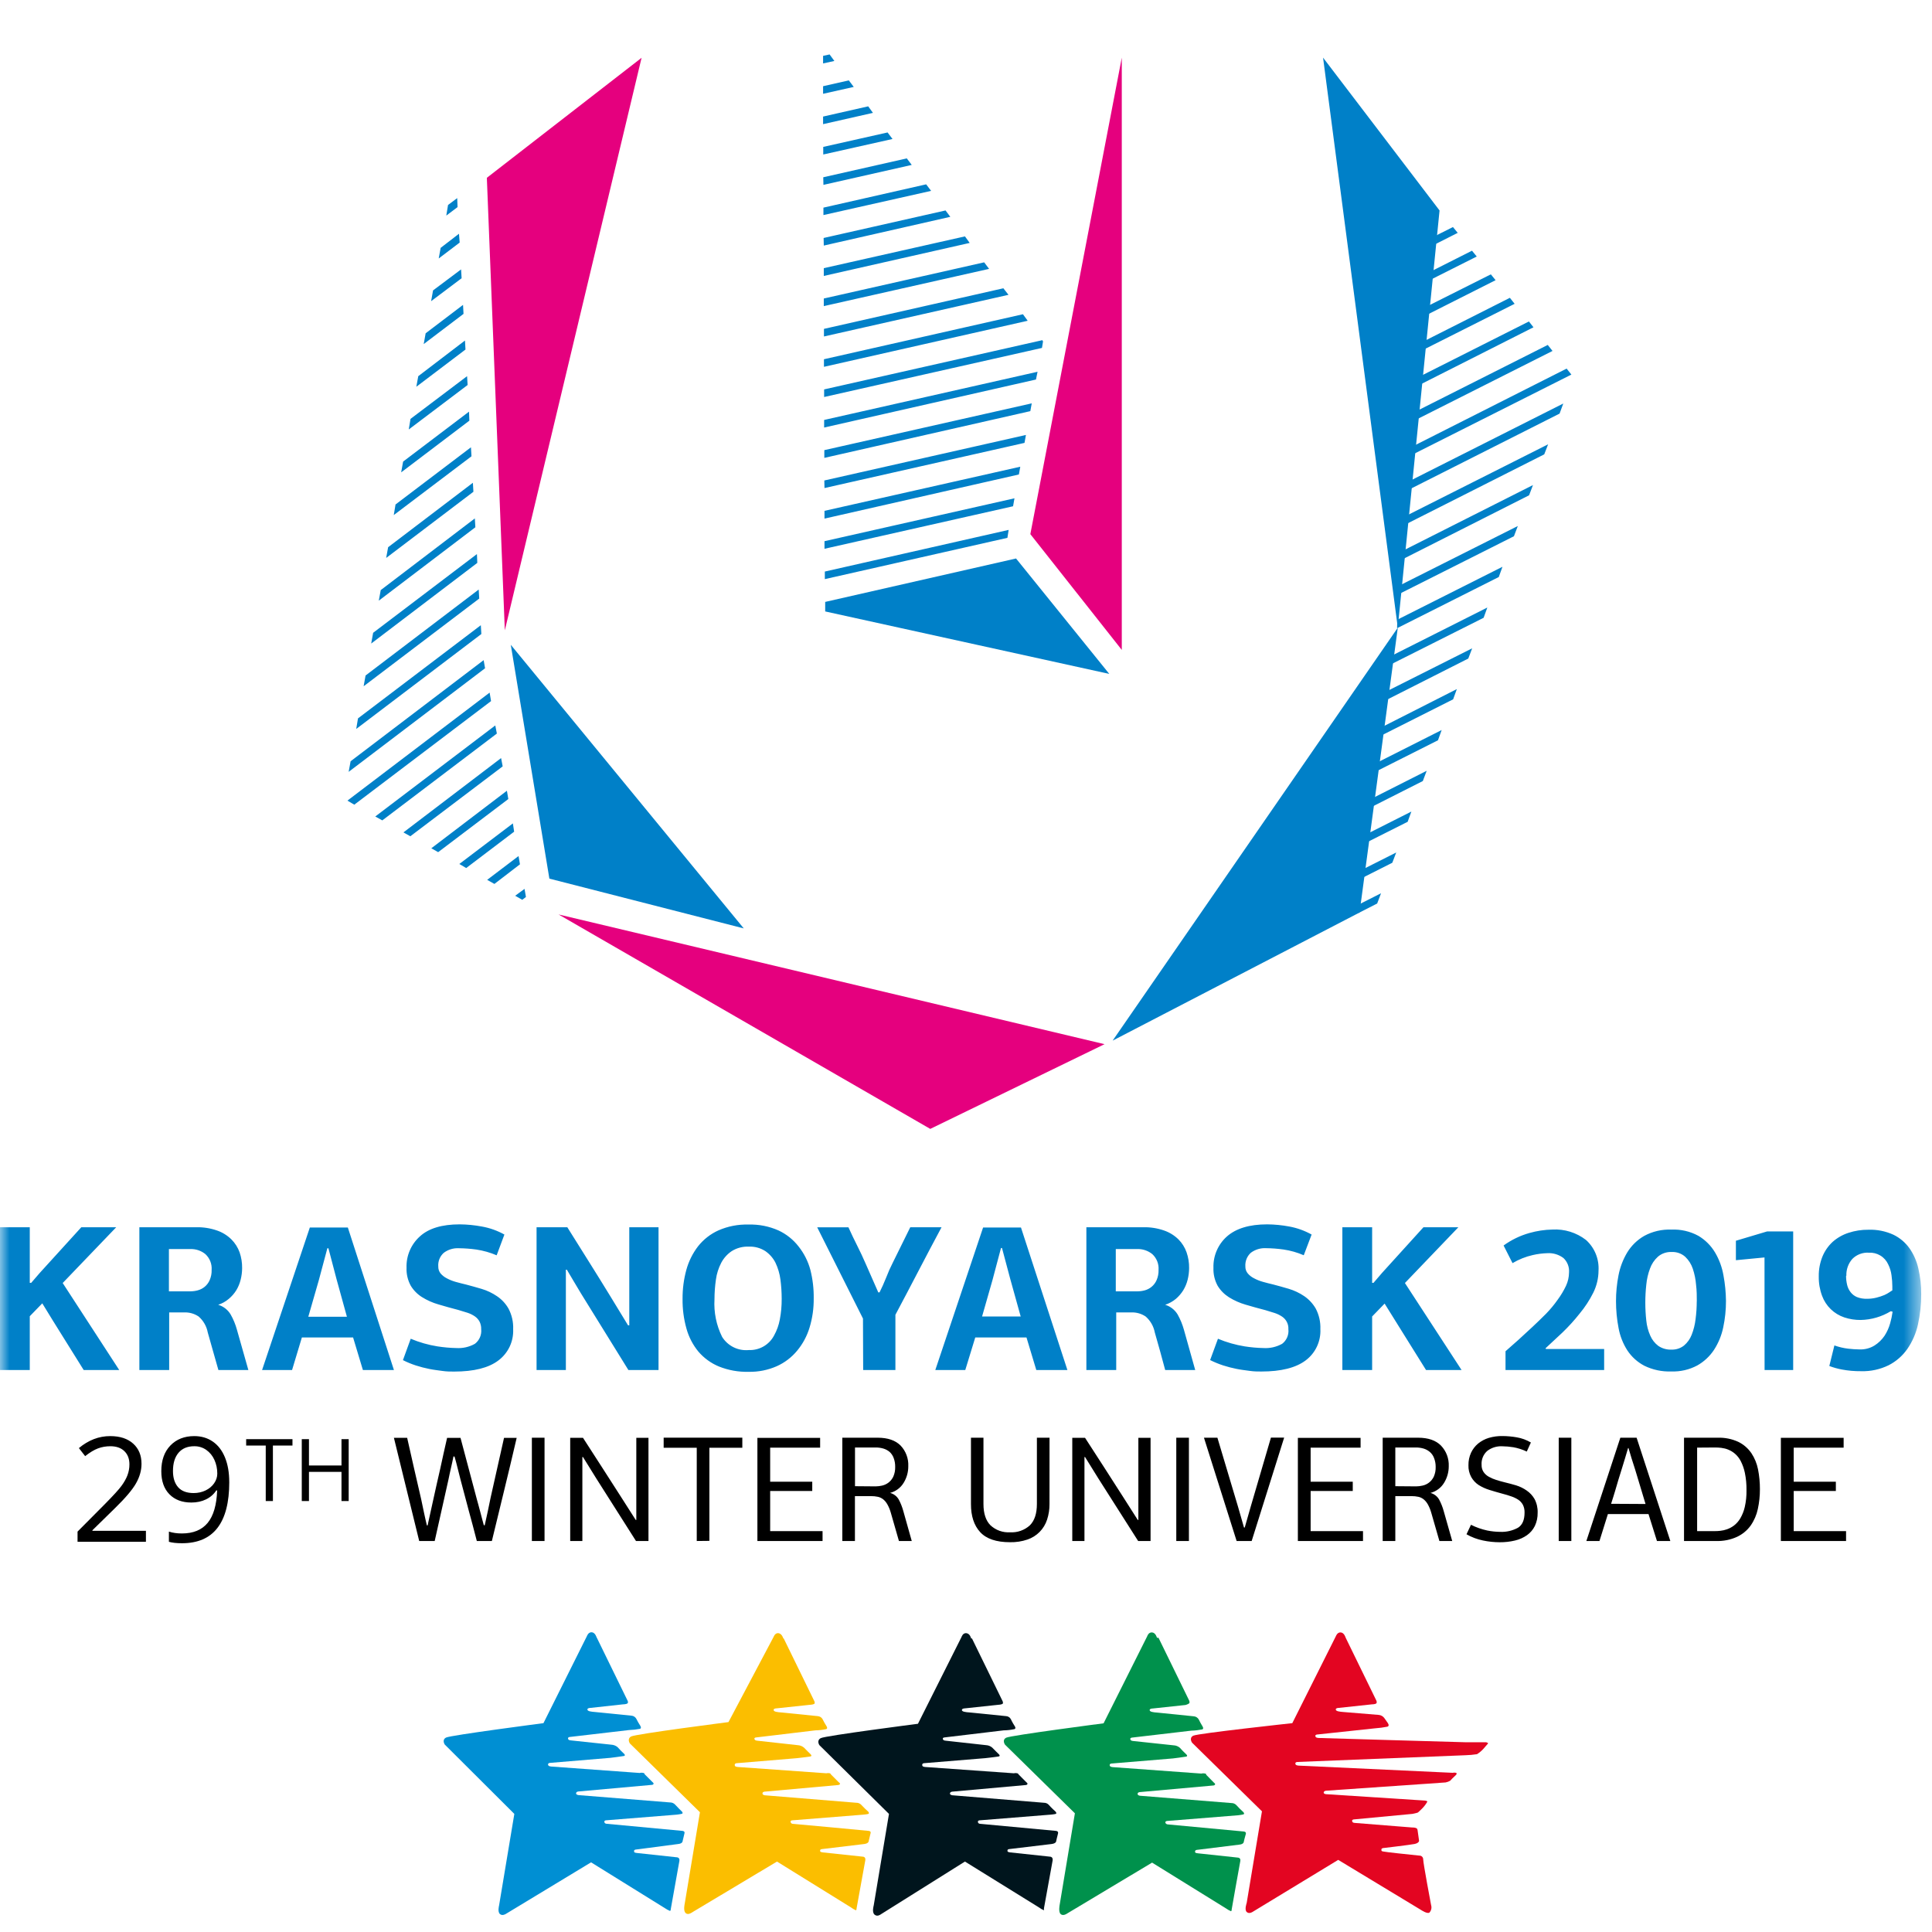 <?xml version="1.0" encoding="UTF-8"?> <svg xmlns="http://www.w3.org/2000/svg" width="102" height="102" viewBox="0 0 102 102" fill="none"> <g clip-path="url(#clip0)"> <path fill-rule="evenodd" clip-rule="evenodd" d="M31.511 86.466L33.122 89.764C33.122 89.764 33.194 89.886 33.122 89.934C33.049 89.982 32.88 89.982 32.88 89.982L31.18 90.168C31.18 90.168 31.003 90.168 31.012 90.257C31.019 90.346 31.197 90.369 31.422 90.386L33.339 90.579C33.449 90.587 33.546 90.651 33.597 90.749C33.654 90.865 33.719 90.978 33.79 91.088C33.79 91.088 33.894 91.233 33.79 91.273C33.599 91.31 33.405 91.332 33.21 91.338L30.11 91.7C30.11 91.7 29.988 91.7 29.988 91.773C29.988 91.845 30.036 91.878 30.158 91.886L32.275 92.111C32.397 92.118 32.513 92.163 32.606 92.241C32.71 92.359 32.82 92.472 32.936 92.579C32.936 92.579 33.057 92.684 32.936 92.709C32.815 92.733 32.228 92.805 32.228 92.805L29.046 93.071C29.046 93.071 28.934 93.071 28.934 93.152C28.934 93.232 29.014 93.257 29.111 93.265L33.774 93.604C33.837 93.586 33.904 93.586 33.967 93.604C34.031 93.604 34.031 93.668 34.031 93.668L34.426 94.063C34.426 94.063 34.523 94.144 34.507 94.176C34.499 94.193 34.486 94.207 34.47 94.216C34.455 94.226 34.437 94.232 34.418 94.232L30.561 94.579C30.561 94.579 30.431 94.579 30.415 94.668C30.399 94.757 30.544 94.773 30.544 94.773L35.376 95.16C35.426 95.159 35.475 95.169 35.521 95.188C35.567 95.208 35.608 95.237 35.642 95.273C35.747 95.394 36.005 95.644 36.005 95.644C36.005 95.644 36.077 95.733 36.005 95.757C35.932 95.781 35.722 95.805 35.722 95.805L32.002 96.103C32.002 96.103 31.905 96.103 31.905 96.176C31.905 96.249 31.962 96.289 32.05 96.289L36.012 96.66C36.012 96.66 36.182 96.66 36.133 96.805L36.037 97.209C36.037 97.209 36.037 97.329 35.811 97.354L33.597 97.644C33.597 97.644 33.476 97.644 33.476 97.716C33.476 97.789 33.476 97.813 33.629 97.829L35.731 98.056C35.731 98.056 35.9 98.056 35.868 98.249C35.836 98.443 35.417 100.773 35.417 100.773C35.417 100.773 35.417 100.886 35.368 100.886C35.275 100.847 35.186 100.799 35.103 100.741L31.205 98.322L26.703 101.047C26.703 101.047 26.518 101.169 26.389 101.047C26.26 100.927 26.348 100.604 26.348 100.604L27.154 95.765L23.481 92.103C23.481 92.103 23.312 91.853 23.554 91.733C23.796 91.611 28.692 90.974 28.692 90.974L30.987 86.377C30.987 86.377 31.06 86.159 31.246 86.176C31.43 86.192 31.502 86.458 31.502 86.458" fill="#008FD3"></path> <path fill-rule="evenodd" clip-rule="evenodd" d="M41.375 86.499L42.985 89.797C42.985 89.797 43.05 89.918 42.985 89.958C42.921 89.999 42.744 90.007 42.744 90.007L41.004 90.192C41.004 90.192 40.835 90.192 40.843 90.281C40.851 90.37 41.028 90.394 41.262 90.41L43.171 90.603C43.279 90.61 43.376 90.671 43.428 90.764C43.486 90.884 43.551 91 43.622 91.112C43.622 91.112 43.726 91.249 43.622 91.289C43.434 91.329 43.242 91.351 43.05 91.354L39.949 91.725C39.949 91.725 39.828 91.725 39.828 91.789C39.828 91.854 39.877 91.894 39.997 91.902L42.116 92.136C42.236 92.142 42.352 92.187 42.446 92.265C42.543 92.37 42.784 92.603 42.784 92.603C42.784 92.603 42.905 92.709 42.784 92.733C42.663 92.757 42.083 92.822 42.083 92.822L38.902 93.087C38.902 93.087 38.79 93.087 38.79 93.176C38.79 93.265 38.861 93.281 38.967 93.289L43.622 93.62C43.685 93.606 43.751 93.606 43.815 93.62C43.872 93.66 43.872 93.684 43.872 93.684L44.266 94.079C44.266 94.079 44.371 94.152 44.346 94.193C44.322 94.232 44.25 94.241 44.25 94.241L40.392 94.588C40.392 94.588 40.263 94.588 40.255 94.677C40.247 94.765 40.376 94.782 40.376 94.782L45.208 95.177C45.258 95.175 45.307 95.184 45.353 95.204C45.399 95.223 45.44 95.252 45.474 95.289C45.591 95.416 45.715 95.538 45.845 95.652C45.845 95.652 45.909 95.741 45.845 95.765C45.78 95.789 45.562 95.806 45.562 95.806L41.834 96.104C41.834 96.104 41.737 96.104 41.737 96.176C41.742 96.243 41.799 96.294 41.866 96.29C41.955 96.29 45.845 96.66 45.845 96.66C45.845 96.66 46.014 96.66 45.957 96.806L45.861 97.209C45.861 97.209 45.861 97.321 45.635 97.354L43.42 97.62C43.42 97.62 43.307 97.62 43.3 97.684C43.291 97.749 43.3 97.781 43.445 97.798L45.555 98.023C45.555 98.023 45.715 98.023 45.683 98.217C45.651 98.411 45.224 100.749 45.224 100.749C45.224 100.749 45.224 100.846 45.184 100.854C45.093 100.812 45.007 100.761 44.926 100.701L41.021 98.281L36.494 100.991C36.494 100.991 36.309 101.12 36.188 100.991C36.067 100.862 36.148 100.515 36.148 100.515L36.953 95.677L33.256 92.047C33.256 92.047 33.087 91.805 33.321 91.677C33.554 91.547 38.46 90.918 38.46 90.918L40.843 86.418C40.843 86.418 40.916 86.2 41.101 86.224C41.286 86.248 41.359 86.507 41.359 86.507" fill="#FBBE00"></path> <path fill-rule="evenodd" clip-rule="evenodd" d="M51.314 86.499L52.925 89.797C52.925 89.797 52.989 89.918 52.925 89.958C52.861 89.999 52.684 90.007 52.684 90.007L50.952 90.192C50.952 90.192 50.783 90.192 50.783 90.281C50.783 90.37 50.976 90.394 51.201 90.41L53.118 90.603C53.224 90.609 53.319 90.671 53.368 90.764C53.44 90.926 53.561 91.112 53.561 91.112C53.561 91.112 53.666 91.249 53.561 91.289C53.373 91.33 53.181 91.352 52.989 91.354L49.889 91.725C49.889 91.725 49.776 91.725 49.776 91.789C49.776 91.854 49.816 91.894 49.945 91.902L52.063 92.136C52.182 92.142 52.295 92.188 52.385 92.265C52.482 92.37 52.723 92.603 52.723 92.603C52.723 92.603 52.845 92.709 52.723 92.733C52.603 92.757 52.015 92.822 52.015 92.822L48.794 93.087C48.794 93.087 48.688 93.087 48.688 93.176C48.688 93.265 48.761 93.281 48.858 93.289L53.521 93.62C53.584 93.605 53.65 93.605 53.714 93.62C53.779 93.66 53.779 93.684 53.779 93.684L54.173 94.079C54.173 94.079 54.269 94.152 54.245 94.193C54.235 94.207 54.222 94.219 54.207 94.227C54.192 94.236 54.175 94.24 54.157 94.241L50.3 94.588C50.3 94.588 50.17 94.588 50.154 94.677C50.139 94.765 50.283 94.782 50.283 94.782L55.116 95.177C55.164 95.176 55.212 95.186 55.257 95.205C55.301 95.225 55.341 95.253 55.373 95.289C55.47 95.41 55.736 95.652 55.736 95.652C55.736 95.652 55.808 95.741 55.736 95.765C55.663 95.789 55.446 95.806 55.446 95.806L51.725 96.104C51.725 96.104 51.628 96.104 51.628 96.176C51.628 96.249 51.677 96.29 51.766 96.29L55.736 96.66C55.736 96.66 55.897 96.66 55.857 96.806C55.816 96.951 55.76 97.209 55.76 97.209C55.76 97.209 55.76 97.321 55.526 97.354L53.303 97.62C53.303 97.62 53.199 97.62 53.191 97.684C53.183 97.749 53.191 97.781 53.336 97.798L55.438 98.023C55.438 98.023 55.599 98.023 55.575 98.217L55.116 100.749V100.854C55.021 100.814 54.932 100.763 54.85 100.701L50.944 98.281L46.482 101.08C46.482 101.08 46.313 101.209 46.168 101.08C46.023 100.95 46.127 100.603 46.127 100.603L46.933 95.765L43.261 92.136C43.261 92.136 43.092 91.894 43.333 91.765C43.575 91.636 48.463 91.007 48.463 91.007L50.767 86.418C50.767 86.418 50.831 86.2 51.025 86.224C51.218 86.248 51.274 86.507 51.274 86.507" fill="#00151D"></path> <path fill-rule="evenodd" clip-rule="evenodd" d="M61.163 86.466L62.774 89.764C62.774 89.764 62.839 89.886 62.774 89.934C62.71 89.982 62.589 90.015 62.589 90.015L60.857 90.2C60.857 90.2 60.688 90.2 60.696 90.289C60.704 90.377 60.881 90.402 61.115 90.418L63.023 90.612C63.078 90.615 63.131 90.633 63.178 90.663C63.224 90.692 63.262 90.733 63.289 90.781C63.345 90.897 63.407 91.01 63.474 91.12C63.474 91.12 63.579 91.265 63.474 91.305C63.286 91.342 63.094 91.364 62.902 91.369L59.794 91.733C59.794 91.733 59.673 91.733 59.673 91.805C59.673 91.878 59.729 91.91 59.842 91.918L61.96 92.144C62.081 92.149 62.197 92.194 62.29 92.273C62.394 92.392 62.504 92.505 62.621 92.612C62.621 92.612 62.741 92.716 62.621 92.741C62.5 92.765 61.92 92.837 61.92 92.837L58.698 93.104C58.698 93.104 58.586 93.104 58.586 93.184C58.586 93.265 58.658 93.289 58.763 93.297L63.426 93.636C63.492 93.619 63.562 93.619 63.627 93.636C63.684 93.636 63.684 93.701 63.684 93.701L64.07 94.096C64.07 94.096 64.175 94.176 64.151 94.209C64.141 94.226 64.128 94.241 64.111 94.251C64.094 94.26 64.074 94.265 64.055 94.265L60.197 94.612C60.197 94.612 60.068 94.612 60.06 94.7C60.052 94.789 60.181 94.806 60.181 94.806L65.013 95.192C65.062 95.191 65.112 95.201 65.157 95.22C65.203 95.24 65.245 95.269 65.278 95.305C65.395 95.436 65.518 95.559 65.649 95.676C65.649 95.676 65.722 95.765 65.649 95.789C65.577 95.813 65.367 95.837 65.367 95.837L61.638 96.136C61.638 96.136 61.526 96.136 61.526 96.208C61.526 96.281 61.598 96.322 61.679 96.322L65.649 96.693C65.649 96.693 65.818 96.693 65.77 96.837C65.722 96.983 65.665 97.241 65.665 97.241C65.665 97.241 65.665 97.362 65.439 97.386L63.225 97.66C63.225 97.66 63.104 97.66 63.095 97.733C63.088 97.806 63.095 97.83 63.248 97.846L65.351 98.072C65.351 98.072 65.52 98.072 65.48 98.265C65.44 98.459 65.029 100.797 65.029 100.797C65.029 100.797 65.029 100.902 64.989 100.902C64.897 100.863 64.811 100.815 64.731 100.757L60.824 98.337L56.299 101.048C56.299 101.048 56.114 101.169 55.992 101.048C55.872 100.927 55.944 100.572 55.944 100.572L56.749 95.733L53.061 92.111C53.061 92.111 52.883 91.862 53.125 91.741C53.367 91.619 58.264 90.982 58.264 90.982L60.567 86.386C60.567 86.386 60.631 86.168 60.824 86.184C61.018 86.2 61.082 86.466 61.082 86.466" fill="#00914C"></path> <path fill-rule="evenodd" clip-rule="evenodd" d="M71.046 86.466L72.656 89.764C72.656 89.764 72.721 89.885 72.656 89.934C72.592 89.982 72.423 89.982 72.423 89.982L70.683 90.168C70.683 90.168 70.515 90.168 70.522 90.257C70.53 90.345 70.708 90.369 70.933 90.386L72.794 90.539C72.849 90.544 72.902 90.561 72.95 90.587C72.999 90.613 73.041 90.649 73.076 90.692L73.252 90.942C73.252 90.942 73.389 91.111 73.252 91.16C73.032 91.203 72.809 91.233 72.584 91.248L69.564 91.571C69.564 91.571 69.443 91.571 69.443 91.644C69.443 91.716 69.499 91.749 69.612 91.756C69.725 91.764 77.368 91.982 77.368 91.982H78.439C78.488 91.984 78.534 92.004 78.568 92.039L78.302 92.346C78.207 92.448 78.098 92.537 77.98 92.612C77.775 92.644 77.567 92.663 77.36 92.668L68.501 93.023C68.501 93.023 68.388 93.023 68.388 93.103C68.388 93.184 68.46 93.209 68.573 93.216L76.684 93.595C76.747 93.581 76.813 93.581 76.877 93.595C76.933 93.636 76.877 93.7 76.877 93.7L76.667 93.902L76.562 94.015C76.487 94.057 76.406 94.087 76.321 94.104L70.031 94.539C70.031 94.539 69.902 94.539 69.886 94.627C69.87 94.716 70.015 94.724 70.015 94.724L75.137 95.055C75.137 95.055 75.355 95.055 75.355 95.119C75.283 95.25 75.193 95.369 75.089 95.474C75.089 95.474 74.895 95.668 74.856 95.692C74.815 95.716 74.573 95.764 74.573 95.764L71.489 96.055C71.489 96.055 71.384 96.055 71.384 96.128C71.384 96.2 71.44 96.241 71.529 96.241L73.945 96.434L74.549 96.482C74.79 96.482 74.831 96.547 74.839 96.612L74.92 97.184C74.92 97.184 74.92 97.305 74.678 97.354C74.436 97.402 73.067 97.564 73.067 97.564C73.067 97.564 72.931 97.564 72.931 97.644C72.931 97.725 72.931 97.74 73.076 97.757C73.22 97.773 72.914 97.757 74.936 97.967C75.042 97.962 75.132 98.045 75.137 98.152V98.16C75.137 98.37 75.555 100.58 75.555 100.58C75.576 100.646 75.579 100.716 75.565 100.784C75.551 100.851 75.52 100.914 75.475 100.967C75.371 101.072 75.025 100.837 75.025 100.837L70.651 98.192L66.125 100.942C66.125 100.942 65.948 101.064 65.819 100.942C65.69 100.822 65.819 100.467 65.819 100.467L66.625 95.628L62.936 92.006C62.936 92.006 62.758 91.756 63 91.635C63.241 91.514 68.227 90.974 68.227 90.974L70.53 86.377C70.53 86.377 70.603 86.168 70.788 86.184C70.973 86.2 71.046 86.466 71.046 86.466Z" fill="#E30521"></path> <path fill-rule="evenodd" clip-rule="evenodd" d="M81.714 18.211L74.783 21.705L74.736 22.171L81.965 18.528L81.714 18.211ZM79.714 15.723L75.211 17.997L75.154 18.462L79.965 16.04L79.714 15.723ZM76.709 11.987L75.853 12.416L75.797 12.882L76.96 12.294L76.709 11.987ZM78.709 14.484L75.425 16.133L75.378 16.599L78.96 14.792L78.709 14.484ZM80.719 16.972L75.006 19.851L74.95 20.317L80.96 17.279L80.719 16.972ZM82.71 19.46L74.578 23.569L74.522 24.025L82.961 19.776L82.71 19.46ZM77.714 13.236L75.647 14.279L75.592 14.736L77.965 13.543L77.714 13.236ZM74.513 42.847L72.205 44.011L72.15 44.477L74.317 43.387L74.513 42.847ZM75.322 40.694L72.429 42.157L72.373 42.623L75.118 41.235L75.322 40.694ZM76.113 38.542L72.643 40.293L72.587 40.76L75.918 39.083L76.113 38.542ZM73.713 45.008L71.992 45.875L71.936 46.341L73.507 45.549L73.713 45.008ZM72.912 47.16L71.768 47.738L71.721 48.204L72.708 47.701L72.912 47.16ZM76.914 36.38L72.856 38.439L72.801 38.895L76.718 36.921L76.914 36.38ZM79.323 29.923L73.769 32.718L73.759 33.166L79.128 30.464L79.323 29.923ZM80.933 25.609L73.936 29.14L73.889 29.606L80.728 26.149L80.933 25.609ZM81.733 23.457L74.15 27.277L74.094 27.743L81.528 23.988L81.733 23.457ZM77.723 34.228L73.071 36.567L73.024 37.041L77.518 34.768L77.723 34.228ZM80.133 27.771L73.722 30.995L73.694 31.293L73.703 31.442L79.928 28.311L80.133 27.771ZM78.523 32.075L73.285 34.713L73.229 35.178L78.328 32.616L78.523 32.075ZM82.533 21.304L74.364 25.423L74.308 25.889L82.338 21.836L82.533 21.304ZM43.52 24.174L54.396 21.706L54.471 21.295L43.52 23.765V24.174ZM43.529 28.973L53.485 26.728L53.559 26.308L43.529 28.572V28.973ZM43.529 27.38L53.792 25.05L53.866 24.64L43.529 26.97V27.38ZM43.547 30.575L53.186 28.395L53.252 27.976L43.547 30.175V30.575ZM43.529 25.767L54.089 23.382L54.164 22.963L43.52 25.367L43.529 25.767ZM43.501 17.764L53.243 15.565L52.973 15.22L43.501 17.363V17.764ZM43.464 8.157L47.12 7.338L46.86 6.993L43.463 7.756L43.464 8.157ZM43.473 9.76L48.135 8.707L47.874 8.362L43.464 9.359L43.473 9.76ZM43.473 11.354L49.158 10.077L48.897 9.732L43.473 10.962V11.354ZM43.51 22.572L54.694 20.037L54.778 19.627L43.511 22.171L43.51 22.572ZM43.455 4.952L45.074 4.589L44.813 4.244L43.455 4.551V4.952ZM44.05 3.219L43.799 2.874L43.455 2.949V3.349L44.05 3.219ZM43.455 6.555L46.087 5.959L45.837 5.614L43.455 6.154V6.555ZM43.51 20.96L55.011 18.369L55.067 18.024L55.029 17.96L43.51 20.559V20.96ZM43.501 19.366L54.257 16.934L54.006 16.59L43.501 18.966V19.366ZM43.492 12.965L50.172 11.447L49.92 11.111L43.483 12.564L43.492 12.965ZM43.492 14.568L51.195 12.825L50.945 12.48L43.492 14.158V14.568ZM43.492 16.161L52.219 14.195L51.959 13.85L43.492 15.76V16.161ZM24.762 21.733L21.282 24.37L21.18 24.938L24.78 22.209L24.762 21.733ZM24.659 19.86L21.673 22.115L21.58 22.674L24.688 20.326L24.659 19.86ZM24.232 12.341L23.264 13.086L23.162 13.646L24.268 12.807L24.232 12.341ZM24.548 17.978L22.082 19.861L21.98 20.419L24.575 18.454L24.548 17.978ZM24.138 10.459L23.654 10.822L23.562 11.382L24.157 10.934L24.138 10.459ZM24.446 16.096L22.472 17.596L22.37 18.165L24.472 16.571L24.446 16.096ZM24.343 14.223L22.863 15.332L22.761 15.901L24.371 14.689L24.343 14.223ZM25.925 37.014L25.85 36.566L18.342 42.269L18.705 42.483L25.925 37.014ZM27.572 47.505L27.767 47.356L27.693 46.928L27.199 47.291L27.572 47.505ZM24.613 45.828L27.144 43.909L27.078 43.471L24.25 45.614L24.613 45.828ZM26.102 46.667L27.451 45.632L27.377 45.195L25.72 46.452L26.102 46.667ZM23.133 44.989L26.837 42.185L26.762 41.747L22.771 44.785L23.133 44.989ZM21.663 44.151L26.539 40.461L26.455 40.023L21.3 43.946L21.663 44.151ZM24.864 23.615L20.882 26.634L20.789 27.193L24.892 24.09L24.864 23.615ZM20.184 43.312L26.232 38.728L26.148 38.3L19.812 43.107L20.184 43.312ZM25.069 27.37L20.101 31.154L19.998 31.712L25.097 27.837L25.069 27.37ZM24.966 25.488L20.491 28.89L20.388 29.457L24.994 25.963L24.966 25.488ZM25.18 29.252L19.7 33.408L19.597 33.976L25.199 29.718L25.18 29.252ZM25.534 34.852L18.51 40.191L18.407 40.75L25.609 35.281L25.534 34.852ZM25.385 33.008L18.9 37.927L18.807 38.485L25.413 33.473L25.385 33.008ZM25.273 31.125L19.3 35.663L19.198 36.231L25.301 31.601L25.273 31.125Z" fill="#0080C8"></path> <path fill-rule="evenodd" clip-rule="evenodd" d="M58.742 54.94L73.797 33.138L71.778 48.176L58.742 54.94Z" fill="#0080C8"></path> <path fill-rule="evenodd" clip-rule="evenodd" d="M59.225 34.312V3.043L54.397 28.2L59.225 34.312Z" fill="#E5007E"></path> <path fill-rule="evenodd" clip-rule="evenodd" d="M73.796 33.138L69.851 3.043L76.001 11.112L73.796 33.138ZM58.565 35.579L53.642 29.485L43.566 31.778V32.281L58.565 35.579ZM26.967 34.042L29.004 46.387L39.267 49.015L26.967 34.042Z" fill="#0080C8"></path> <path fill-rule="evenodd" clip-rule="evenodd" d="M58.315 55.127L49.113 59.6L29.49 48.279L58.315 55.127ZM26.652 33.278L33.872 3.052L25.703 9.387L26.652 33.278Z" fill="#E5007E"></path> <path fill-rule="evenodd" clip-rule="evenodd" d="M26.255 77.495C26.137 78.022 26.018 78.549 25.9 79.079C25.852 79.318 25.801 79.558 25.75 79.802C25.698 80.044 25.646 80.285 25.591 80.526H25.544C25.528 80.462 25.5 80.362 25.463 80.227C25.426 80.092 25.393 79.952 25.353 79.81C25.317 79.68 25.283 79.55 25.249 79.421C25.23 79.346 25.209 79.272 25.187 79.198L24.313 75.913H23.604C23.539 76.199 23.478 76.479 23.415 76.749L23.238 77.559C23.177 77.831 23.115 78.103 23.051 78.379C22.985 78.664 22.922 78.95 22.861 79.237L22.576 80.533H22.536C22.484 80.305 22.429 80.076 22.381 79.842C22.333 79.607 22.283 79.376 22.235 79.148C22.112 78.608 21.988 78.069 21.862 77.529C21.737 76.993 21.615 76.453 21.496 75.911H20.797L22.132 81.357H22.95C23.18 80.326 23.356 79.538 23.479 78.997C23.602 78.456 23.669 78.156 23.68 78.098C23.722 77.897 23.763 77.695 23.811 77.494C23.859 77.293 23.9 77.09 23.942 76.89L23.999 76.903C24.058 77.104 24.108 77.302 24.157 77.499C24.206 77.696 24.257 77.895 24.308 78.096C24.456 78.668 24.602 79.216 24.744 79.739C24.888 80.261 25.031 80.801 25.174 81.358H25.968C26.165 80.539 26.376 79.672 26.6 78.757C26.823 77.843 27.05 76.894 27.278 75.913H26.61C26.491 76.444 26.372 76.963 26.255 77.495" fill="black"></path> <mask id="mask0" maskUnits="userSpaceOnUse" x="0" y="0" width="102" height="99"> <path d="M0 98.263H101.429V0H0V98.263Z" fill="white"></path> </mask> <g mask="url(#mask0)"> <path fill-rule="evenodd" clip-rule="evenodd" d="M28.08 81.357H28.749V75.904H28.08V81.357ZM33.593 80.247L33.56 80.241L32.766 78.997L31.776 77.455C31.446 76.939 31.114 76.424 30.78 75.911H30.104V81.357H30.746V76.923C30.753 76.925 30.759 76.925 30.766 76.923C30.768 76.922 30.77 76.922 30.772 76.922C30.774 76.922 30.776 76.922 30.778 76.923L31.488 78.067L33.577 81.357H34.236V75.911H33.594V80.247H33.593ZM35.038 76.436H36.785V81.357L37.452 81.35V76.435H39.191V75.902H35.038V76.436ZM40.661 78.718H42.883V78.226H40.661V76.429H43.299V75.912H39.987V81.357H43.427V80.835H40.661V78.718ZM46.907 78.275C46.807 78.351 46.692 78.404 46.57 78.432C46.459 78.458 46.344 78.472 46.23 78.473L45.14 78.464V76.42H46.219C46.358 76.418 46.498 76.437 46.632 76.475C46.755 76.51 46.869 76.571 46.966 76.652C47.063 76.74 47.136 76.851 47.181 76.974C47.237 77.124 47.264 77.282 47.261 77.441C47.267 77.62 47.233 77.798 47.161 77.961C47.102 78.084 47.016 78.192 46.907 78.275ZM47.453 79.173C47.404 79.086 47.338 79.009 47.258 78.948C47.179 78.887 47.088 78.843 46.991 78.818C47.291 78.741 47.549 78.549 47.709 78.284C47.871 78.02 47.956 77.716 47.953 77.406C47.962 77.207 47.931 77.008 47.861 76.821C47.792 76.634 47.685 76.463 47.548 76.319C47.275 76.043 46.871 75.904 46.336 75.904H44.47V81.357H45.136V78.988H45.993C46.112 78.987 46.231 78.999 46.348 79.024C46.451 79.046 46.548 79.093 46.631 79.159C46.721 79.234 46.796 79.326 46.852 79.429C46.929 79.566 46.988 79.712 47.03 79.863L47.459 81.357H48.136L47.69 79.774C47.633 79.566 47.554 79.364 47.453 79.173ZM54.743 79.403C54.743 79.906 54.62 80.281 54.374 80.528C54.234 80.656 54.069 80.755 53.89 80.818C53.71 80.882 53.52 80.909 53.33 80.897C53.14 80.91 52.95 80.883 52.77 80.819C52.591 80.755 52.427 80.654 52.288 80.524C52.044 80.275 51.922 79.901 51.922 79.403V75.904H51.262V79.403C51.26 80.038 51.422 80.533 51.748 80.888C52.075 81.244 52.6 81.421 53.325 81.421C53.638 81.428 53.951 81.38 54.248 81.279C54.49 81.197 54.709 81.058 54.889 80.876C55.068 80.694 55.202 80.472 55.281 80.229C55.368 79.962 55.411 79.683 55.408 79.403L55.41 75.903H54.743V79.403ZM60.1 80.247L60.066 80.241L59.273 78.997L58.284 77.455C57.953 76.939 57.621 76.425 57.286 75.911H56.611V81.357H57.254V76.923H57.273C57.276 76.922 57.281 76.922 57.285 76.923L57.995 78.067L60.088 81.357H60.744V75.911H60.1V80.247ZM62.102 81.357H62.769V75.904H62.102L62.102 81.357ZM66.034 79.534L65.716 80.646H65.677L65.361 79.546L64.273 75.904H63.563L65.288 81.357H66.082L67.797 75.899H67.099L66.034 79.534ZM69.195 78.718H71.419V78.226H69.195V76.429H71.832V75.912H68.521V81.357H71.96V80.835H69.195V78.718ZM75.443 78.275C75.343 78.352 75.227 78.405 75.104 78.432C74.992 78.458 74.878 78.472 74.763 78.473L73.666 78.464V76.42H74.738C74.878 76.418 75.017 76.437 75.152 76.475C75.274 76.51 75.387 76.571 75.484 76.652C75.584 76.737 75.661 76.845 75.707 76.967C75.767 77.118 75.798 77.279 75.796 77.441C75.803 77.62 75.769 77.798 75.697 77.961C75.638 78.084 75.551 78.192 75.443 78.275ZM75.982 79.175C75.933 79.087 75.867 79.011 75.788 78.95C75.709 78.889 75.618 78.844 75.521 78.819C75.821 78.742 76.079 78.551 76.24 78.286C76.403 78.022 76.489 77.717 76.487 77.406C76.495 77.207 76.463 77.008 76.393 76.821C76.322 76.634 76.215 76.463 76.076 76.319C75.804 76.043 75.4 75.904 74.866 75.904H72.999V81.357H73.666V78.988H74.527C74.647 78.987 74.765 78.999 74.882 79.024C74.986 79.046 75.082 79.093 75.164 79.159C75.254 79.234 75.329 79.326 75.386 79.429C75.461 79.566 75.521 79.712 75.563 79.863L75.993 81.357H76.67L76.22 79.775C76.163 79.567 76.083 79.366 75.982 79.175ZM80.599 78.691C80.429 78.572 80.24 78.48 80.041 78.419C79.836 78.359 79.635 78.305 79.438 78.258C79.288 78.221 79.14 78.18 78.993 78.133C78.857 78.091 78.727 78.035 78.604 77.966C78.493 77.905 78.397 77.82 78.325 77.715C78.253 77.605 78.216 77.474 78.221 77.342C78.21 77.203 78.232 77.064 78.284 76.934C78.336 76.805 78.418 76.69 78.523 76.598C78.746 76.429 79.02 76.344 79.3 76.356C79.499 76.358 79.699 76.375 79.896 76.407C80.142 76.451 80.38 76.528 80.606 76.635L80.823 76.157C80.592 76.02 80.337 75.927 80.072 75.883C79.827 75.84 79.579 75.818 79.33 75.816C79.084 75.811 78.839 75.844 78.602 75.913C78.395 75.975 78.202 76.079 78.034 76.215C77.876 76.348 77.749 76.514 77.662 76.701C77.569 76.905 77.523 77.128 77.527 77.353C77.518 77.571 77.569 77.788 77.674 77.981C77.768 78.148 77.9 78.292 78.061 78.398C78.24 78.511 78.433 78.599 78.636 78.661C78.856 78.73 79.085 78.796 79.321 78.86C79.484 78.903 79.639 78.947 79.781 78.999C79.913 79.042 80.039 79.102 80.156 79.177C80.258 79.245 80.343 79.338 80.402 79.447C80.464 79.574 80.494 79.715 80.489 79.856C80.489 80.243 80.375 80.51 80.144 80.656C79.853 80.815 79.524 80.89 79.193 80.874C78.967 80.872 78.741 80.848 78.519 80.803C78.221 80.739 77.933 80.637 77.66 80.501L77.424 81.002C77.693 81.156 77.986 81.266 78.29 81.329C78.582 81.391 78.879 81.422 79.177 81.423C79.449 81.425 79.719 81.395 79.983 81.332C80.211 81.28 80.426 81.184 80.618 81.05C80.794 80.925 80.936 80.758 81.032 80.565C81.135 80.346 81.185 80.106 81.18 79.865C81.19 79.614 81.133 79.364 81.017 79.142C80.914 78.962 80.771 78.808 80.599 78.691ZM82.293 81.357H82.959V75.904H82.293V81.357ZM86.876 79.403L85.058 79.393C85.13 79.16 85.205 78.942 85.264 78.734C85.323 78.526 85.381 78.327 85.441 78.133C85.502 77.94 85.56 77.749 85.619 77.561C85.678 77.372 85.737 77.18 85.796 76.983L85.954 76.45H85.977L86.135 76.983C86.266 77.382 86.391 77.783 86.51 78.189L86.876 79.403ZM85.546 75.904C85.262 76.775 84.977 77.645 84.688 78.513C84.386 79.424 84.074 80.372 83.752 81.357H84.444C84.518 81.12 84.592 80.883 84.666 80.647L84.889 79.935H87.033L87.256 80.647C87.332 80.882 87.404 81.119 87.479 81.357H88.185L86.405 75.904H85.546ZM92.115 79.564C92.067 79.775 91.986 79.978 91.877 80.165C91.791 80.31 91.679 80.437 91.546 80.54C91.433 80.625 91.309 80.692 91.176 80.739C91.061 80.78 90.942 80.806 90.821 80.819C90.706 80.835 90.607 80.835 90.528 80.835H89.6V76.427L90.567 76.42C90.673 76.42 90.78 76.428 90.885 76.441C91.007 76.456 91.126 76.486 91.24 76.532C91.369 76.584 91.489 76.657 91.595 76.747C91.723 76.857 91.827 76.991 91.904 77.141C92.005 77.339 92.078 77.55 92.122 77.767C92.183 78.066 92.21 78.37 92.206 78.675C92.212 78.974 92.181 79.272 92.115 79.564H92.115ZM92.461 76.715C92.287 76.462 92.051 76.258 91.775 76.123C91.433 75.966 91.058 75.891 90.682 75.904H88.908V81.357H90.607C90.989 81.369 91.368 81.293 91.716 81.133C91.998 80.999 92.243 80.796 92.426 80.542C92.609 80.28 92.738 79.983 92.804 79.67C92.879 79.325 92.917 78.971 92.915 78.617C92.916 78.268 92.883 77.921 92.816 77.579C92.756 77.27 92.636 76.977 92.462 76.715H92.461ZM94.699 80.835V78.718H96.924V78.226H94.699V76.429H97.335V75.911H94.021V81.357H97.463V80.835H94.699Z" fill="black"></path> <path fill-rule="evenodd" clip-rule="evenodd" d="M1.648 67.727L2.101 67.202L4.293 64.792H6.136L3.31 67.737L6.294 72.329H4.418C4.051 71.74 3.685 71.155 3.324 70.576C2.956 69.99 2.592 69.401 2.232 68.81L1.572 69.49V72.329H0V64.792H1.572V67.727H1.649H1.648ZM10.053 68.176C10.184 68.175 10.315 68.158 10.442 68.123C10.574 68.087 10.698 68.025 10.804 67.938C10.918 67.844 11.009 67.724 11.068 67.589C11.144 67.417 11.18 67.231 11.173 67.043C11.184 66.889 11.16 66.734 11.103 66.59C11.046 66.446 10.957 66.317 10.844 66.211C10.618 66.027 10.331 65.932 10.039 65.944H8.918V68.176H10.053ZM12.783 66.951C12.782 67.156 12.756 67.36 12.706 67.558C12.658 67.755 12.581 67.944 12.476 68.117C12.369 68.29 12.234 68.445 12.077 68.575C11.913 68.714 11.724 68.82 11.52 68.886C11.797 68.968 12.032 69.152 12.179 69.401C12.322 69.654 12.433 69.923 12.509 70.203L13.112 72.329H11.53C11.437 71.999 11.341 71.669 11.249 71.339C11.157 71.009 11.062 70.679 10.969 70.349C10.908 70.022 10.739 69.725 10.488 69.506C10.265 69.355 9.999 69.279 9.729 69.289H8.932V72.329H7.358V64.792H10.362C10.735 64.784 11.105 64.842 11.457 64.964C11.74 65.061 11.998 65.22 12.212 65.429C12.408 65.623 12.557 65.859 12.651 66.119C12.742 66.386 12.787 66.668 12.783 66.951ZM17.768 67.535L17.339 65.902H17.283L16.832 67.588L16.277 69.517H18.315L17.768 67.535ZM19.159 72.329L18.641 70.61H15.938L15.42 72.329H13.837L16.357 64.808H18.365L20.797 72.329H19.159ZM24.27 64.64C24.663 64.643 25.056 64.682 25.443 64.755C25.86 64.829 26.261 64.972 26.63 65.178L26.221 66.274C25.878 66.127 25.518 66.025 25.15 65.97C24.844 65.927 24.535 65.904 24.227 65.901C23.941 65.885 23.658 65.97 23.429 66.142C23.224 66.325 23.117 66.592 23.139 66.865C23.135 66.998 23.178 67.128 23.261 67.232C23.352 67.338 23.465 67.426 23.59 67.489C23.739 67.569 23.896 67.632 24.058 67.677C24.233 67.727 24.421 67.773 24.616 67.82C24.866 67.886 25.136 67.961 25.427 68.047C25.714 68.132 25.987 68.262 26.234 68.43C26.488 68.599 26.698 68.825 26.848 69.09C27.023 69.423 27.108 69.797 27.092 70.173C27.107 70.491 27.043 70.808 26.908 71.096C26.772 71.383 26.568 71.634 26.313 71.825C25.799 72.216 25.02 72.412 23.976 72.412C23.789 72.412 23.583 72.412 23.359 72.379C23.135 72.346 22.898 72.323 22.664 72.274C22.423 72.226 22.185 72.164 21.951 72.088C21.718 72.012 21.491 71.919 21.273 71.808L21.684 70.679C22.137 70.869 22.611 71.005 23.095 71.082C23.423 71.133 23.753 71.163 24.085 71.17C24.429 71.192 24.772 71.115 25.073 70.946C25.311 70.764 25.436 70.471 25.404 70.174C25.409 70.035 25.379 69.898 25.318 69.774C25.259 69.665 25.175 69.571 25.073 69.5C24.954 69.418 24.823 69.354 24.685 69.308C24.533 69.259 24.355 69.206 24.19 69.157C23.825 69.061 23.471 68.965 23.145 68.866C22.837 68.778 22.543 68.647 22.271 68.476C22.032 68.325 21.83 68.119 21.684 67.876C21.526 67.585 21.45 67.258 21.463 66.928C21.453 66.618 21.51 66.31 21.632 66.025C21.753 65.74 21.935 65.485 22.166 65.278C22.63 64.851 23.333 64.64 24.269 64.64L24.27 64.64ZM33.223 69.972V64.792H34.767V72.329H33.175L30.669 68.281C30.547 68.07 30.422 67.862 30.297 67.658C30.171 67.451 30.048 67.243 29.927 67.034H29.875V72.329H28.328V64.792H29.951L31.091 66.611C31.467 67.21 31.846 67.82 32.225 68.44L33.159 69.972H33.224H33.223ZM41.269 68.569C41.269 68.23 41.247 67.891 41.203 67.555C41.163 67.247 41.075 66.948 40.942 66.667C40.819 66.423 40.636 66.213 40.412 66.056C40.151 65.886 39.843 65.802 39.531 65.816C39.214 65.802 38.9 65.885 38.631 66.053C38.398 66.21 38.208 66.422 38.077 66.671C37.934 66.947 37.838 67.246 37.797 67.555C37.747 67.901 37.721 68.25 37.721 68.598C37.681 69.282 37.819 69.965 38.123 70.579C38.27 70.815 38.48 71.005 38.728 71.128C38.977 71.251 39.255 71.302 39.531 71.276C39.803 71.287 40.073 71.222 40.31 71.086C40.546 70.95 40.739 70.751 40.866 70.51C41.013 70.246 41.116 69.961 41.17 69.665C41.239 69.305 41.272 68.939 41.269 68.573V68.569ZM42.96 68.546C42.966 69.067 42.893 69.586 42.742 70.085C42.607 70.534 42.383 70.952 42.083 71.312C41.793 71.663 41.426 71.942 41.012 72.128C40.542 72.335 40.032 72.436 39.518 72.425C38.984 72.438 38.452 72.343 37.955 72.144C37.536 71.971 37.165 71.7 36.87 71.356C36.578 70.999 36.363 70.585 36.241 70.141C36.097 69.629 36.029 69.1 36.036 68.569C36.033 68.055 36.099 67.543 36.234 67.047C36.358 66.595 36.568 66.17 36.854 65.798C37.14 65.436 37.51 65.147 37.932 64.957C38.431 64.739 38.973 64.634 39.518 64.65C40.061 64.634 40.601 64.74 41.098 64.96C41.514 65.153 41.878 65.443 42.159 65.805C42.451 66.172 42.664 66.595 42.785 67.047C42.908 67.536 42.967 68.04 42.96 68.546ZM45.561 69.613L43.144 64.795H44.793C44.945 65.126 45.097 65.455 45.255 65.762C45.413 66.069 45.565 66.403 45.71 66.733L46.369 68.232H46.435C46.557 67.991 46.673 67.73 46.785 67.45C46.887 67.182 47.004 66.919 47.134 66.664L48.058 64.792H49.709C49.298 65.56 48.891 66.33 48.489 67.103C48.087 67.875 47.682 68.646 47.273 69.414V72.329H45.571L45.561 69.613ZM53.336 67.522L52.9 65.888H52.848L52.4 67.575L51.849 69.503H53.887L53.336 67.522H53.336ZM54.711 72.329L54.193 70.61H51.489L50.962 72.329H49.38L51.902 64.808H53.903L56.353 72.329H54.711ZM60.052 68.176C60.183 68.175 60.314 68.158 60.441 68.123C60.571 68.087 60.692 68.024 60.797 67.938C60.911 67.844 61.002 67.724 61.061 67.589C61.137 67.417 61.172 67.231 61.166 67.043C61.177 66.889 61.153 66.734 61.096 66.59C61.039 66.446 60.95 66.316 60.836 66.211C60.608 66.026 60.319 65.931 60.025 65.944H58.908V68.176H60.052ZM62.779 66.951C62.778 67.156 62.752 67.36 62.703 67.558C62.655 67.755 62.576 67.944 62.472 68.117C62.365 68.289 62.232 68.444 62.079 68.575C61.912 68.713 61.721 68.818 61.516 68.886C61.792 68.97 62.027 69.153 62.175 69.401C62.317 69.654 62.427 69.924 62.505 70.203L63.101 72.329H61.516L61.248 71.339C61.154 71.009 61.061 70.679 60.968 70.349C60.906 70.022 60.737 69.726 60.487 69.506C60.264 69.355 59.998 69.279 59.728 69.289H58.931V72.329H57.355V64.792H60.365C60.736 64.784 61.106 64.842 61.456 64.964C61.739 65.061 61.998 65.22 62.212 65.429C62.407 65.623 62.555 65.859 62.646 66.119C62.738 66.387 62.784 66.668 62.779 66.951ZM66.9 64.64C67.294 64.643 67.687 64.682 68.074 64.755C68.486 64.831 68.882 64.974 69.247 65.178L68.832 66.271C68.489 66.123 68.129 66.021 67.76 65.967C67.454 65.924 67.146 65.901 66.837 65.898C66.551 65.882 66.269 65.968 66.039 66.139C65.836 66.322 65.73 66.589 65.749 66.862C65.745 66.995 65.79 67.126 65.874 67.228C65.965 67.336 66.078 67.423 66.204 67.486C66.353 67.566 66.51 67.629 66.672 67.674C66.847 67.724 67.032 67.77 67.226 67.816C67.48 67.882 67.751 67.958 68.044 68.044C68.331 68.131 68.603 68.259 68.852 68.427C69.103 68.598 69.313 68.824 69.465 69.087C69.639 69.421 69.724 69.794 69.709 70.17C69.725 70.487 69.662 70.804 69.527 71.092C69.392 71.38 69.188 71.63 68.934 71.821C68.415 72.213 67.635 72.409 66.593 72.409C66.409 72.409 66.201 72.409 65.976 72.375C65.752 72.342 65.518 72.32 65.281 72.27C65.04 72.222 64.802 72.16 64.569 72.085C64.335 72.008 64.109 71.915 63.889 71.805L64.302 70.679C64.755 70.868 65.228 71.003 65.713 71.082C66.04 71.133 66.371 71.163 66.702 71.17C67.046 71.192 67.39 71.114 67.691 70.946C67.808 70.857 67.899 70.738 67.957 70.603C68.014 70.468 68.037 70.32 68.02 70.174C68.027 70.044 68.001 69.916 67.943 69.8C67.885 69.684 67.798 69.586 67.691 69.513C67.571 69.432 67.44 69.367 67.302 69.322C67.15 69.272 66.972 69.219 66.808 69.17C66.441 69.075 66.091 68.978 65.759 68.879C65.452 68.79 65.157 68.659 64.885 68.49C64.641 68.336 64.435 68.129 64.285 67.882C64.127 67.592 64.051 67.265 64.064 66.935C64.054 66.625 64.112 66.316 64.234 66.031C64.356 65.746 64.539 65.49 64.77 65.284C65.253 64.855 65.963 64.64 66.9 64.64ZM72.515 67.727L72.966 67.202L75.152 64.792H76.995L74.173 67.737L77.163 72.329H75.287C74.924 71.744 74.559 71.159 74.193 70.576C73.826 69.993 73.463 69.409 73.101 68.823L72.442 69.503V72.33H70.87V64.792H72.442V67.727H72.515ZM81.617 71.22H84.691V72.329H79.484V71.339L80.164 70.738C80.407 70.518 80.654 70.291 80.902 70.058C81.147 69.829 81.388 69.595 81.625 69.358C81.848 69.128 82.053 68.881 82.237 68.619C82.408 68.388 82.556 68.141 82.679 67.882C82.78 67.663 82.834 67.424 82.837 67.183C82.848 67.042 82.828 66.9 82.777 66.768C82.726 66.636 82.647 66.516 82.544 66.419C82.298 66.233 81.994 66.142 81.686 66.162C81.429 66.17 81.173 66.203 80.922 66.261C80.546 66.346 80.186 66.49 79.854 66.687L79.382 65.756C79.795 65.457 80.257 65.233 80.747 65.096C81.141 64.984 81.548 64.922 81.957 64.914C82.597 64.877 83.228 65.073 83.734 65.465C83.959 65.668 84.135 65.919 84.249 66.199C84.363 66.479 84.412 66.781 84.394 67.083C84.392 67.488 84.297 67.886 84.117 68.249C83.919 68.645 83.675 69.017 83.391 69.358C83.114 69.708 82.813 70.039 82.491 70.349C82.162 70.655 81.868 70.933 81.598 71.181L81.617 71.22ZM89.583 68.711C89.583 68.433 89.583 68.14 89.544 67.833C89.522 67.545 89.464 67.261 89.373 66.987C89.293 66.745 89.155 66.526 88.97 66.35C88.773 66.176 88.515 66.086 88.252 66.099C87.988 66.088 87.73 66.176 87.53 66.347C87.34 66.519 87.195 66.736 87.11 66.978C87.008 67.251 86.943 67.536 86.916 67.826C86.847 68.455 86.847 69.089 86.916 69.718C86.943 69.994 87.014 70.263 87.127 70.517C87.219 70.73 87.364 70.915 87.549 71.055C87.755 71.195 87.999 71.264 88.248 71.253C88.486 71.261 88.72 71.185 88.907 71.038C89.089 70.885 89.228 70.689 89.313 70.467C89.416 70.204 89.485 69.929 89.517 69.649C89.559 69.333 89.58 69.016 89.58 68.698L89.583 68.711ZM91.123 68.681C91.124 69.151 91.076 69.618 90.978 70.078C90.891 70.499 90.727 70.901 90.493 71.263C90.267 71.606 89.962 71.891 89.603 72.092C89.184 72.314 88.715 72.422 88.242 72.406C87.748 72.425 87.258 72.321 86.814 72.105C86.451 71.915 86.143 71.637 85.917 71.296C85.686 70.936 85.529 70.535 85.452 70.114C85.362 69.647 85.317 69.173 85.317 68.698C85.316 68.239 85.361 67.781 85.449 67.331C85.531 66.902 85.689 66.49 85.914 66.116C86.135 65.756 86.443 65.457 86.811 65.247C87.248 65.011 87.741 64.897 88.238 64.917C88.736 64.894 89.231 65.008 89.669 65.247C90.031 65.463 90.334 65.766 90.549 66.129C90.768 66.501 90.918 66.911 90.991 67.337C91.074 67.781 91.118 68.231 91.123 68.681ZM93.157 66.387L91.647 66.532V65.505L93.296 65.013H94.671V72.329H93.161L93.157 66.387ZM97.463 67.354C97.462 67.516 97.481 67.678 97.519 67.836C97.551 67.975 97.614 68.106 97.701 68.219C97.787 68.331 97.901 68.419 98.03 68.476C98.201 68.544 98.384 68.576 98.567 68.569C98.737 68.571 98.905 68.55 99.069 68.509C99.214 68.473 99.356 68.426 99.495 68.368C99.587 68.326 99.677 68.276 99.761 68.219C99.807 68.185 99.856 68.154 99.906 68.127V67.919C99.905 67.723 99.891 67.528 99.863 67.334C99.838 67.132 99.779 66.936 99.688 66.753C99.6 66.559 99.456 66.396 99.273 66.286C99.091 66.176 98.879 66.124 98.666 66.136C98.506 66.125 98.344 66.149 98.194 66.206C98.043 66.263 97.906 66.351 97.793 66.466C97.578 66.711 97.466 67.029 97.479 67.354H97.463ZM99.823 69.226C99.344 69.517 98.796 69.677 98.235 69.688C97.941 69.691 97.649 69.645 97.371 69.553C97.102 69.463 96.857 69.314 96.654 69.117C96.451 68.92 96.295 68.68 96.197 68.414C96.075 68.087 96.016 67.739 96.022 67.39C96.016 67.029 96.082 66.672 96.217 66.337C96.338 66.044 96.522 65.78 96.755 65.564C96.996 65.351 97.279 65.189 97.585 65.089C97.927 64.976 98.286 64.92 98.647 64.924C99.101 64.908 99.552 64.999 99.965 65.188C100.303 65.353 100.595 65.599 100.813 65.905C101.037 66.228 101.196 66.593 101.281 66.978C101.383 67.418 101.433 67.869 101.43 68.321C101.433 68.862 101.375 69.401 101.258 69.929C101.156 70.392 100.965 70.83 100.697 71.22C100.443 71.583 100.103 71.878 99.709 72.079C99.257 72.299 98.76 72.407 98.258 72.392C97.916 72.396 97.575 72.366 97.239 72.303C97.014 72.261 96.793 72.199 96.579 72.118L96.847 71.032C97.082 71.116 97.327 71.174 97.576 71.204C97.775 71.227 97.974 71.24 98.175 71.243C98.454 71.253 98.729 71.181 98.966 71.035C99.175 70.902 99.355 70.728 99.494 70.523C99.626 70.32 99.726 70.097 99.791 69.863C99.848 69.663 99.891 69.459 99.92 69.252L99.824 69.226H99.823Z" fill="#0080C8"></path> <path fill-rule="evenodd" clip-rule="evenodd" d="M7.704 81.399H4.094V80.861L5.541 79.405C5.981 78.959 6.272 78.64 6.412 78.449C6.552 78.259 6.657 78.073 6.727 77.892C6.798 77.706 6.834 77.509 6.833 77.31C6.833 77.016 6.743 76.784 6.565 76.612C6.388 76.44 6.141 76.354 5.826 76.354C5.598 76.354 5.382 76.391 5.177 76.467C4.973 76.542 4.746 76.679 4.496 76.877L4.165 76.452C4.671 76.03 5.222 75.819 5.818 75.819C6.334 75.819 6.739 75.952 7.032 76.217C7.325 76.481 7.471 76.836 7.471 77.283C7.471 77.632 7.373 77.977 7.178 78.318C6.983 78.659 6.617 79.09 6.081 79.613L4.879 80.79V80.819H7.704V81.399ZM10.255 76.354C9.897 76.354 9.62 76.469 9.425 76.7C9.229 76.931 9.132 77.252 9.132 77.663C9.132 78.025 9.222 78.308 9.402 78.516C9.582 78.722 9.856 78.826 10.225 78.826C10.453 78.826 10.663 78.779 10.855 78.687C11.046 78.594 11.197 78.467 11.307 78.307C11.417 78.146 11.472 77.978 11.472 77.802C11.472 77.539 11.421 77.296 11.319 77.073C11.225 76.861 11.077 76.679 10.888 76.546C10.703 76.417 10.481 76.35 10.255 76.354ZM12.104 78.246C12.104 80.398 11.272 81.475 9.609 81.475C9.318 81.475 9.088 81.449 8.917 81.399V80.861C9.118 80.926 9.346 80.959 9.601 80.959C10.203 80.959 10.656 80.773 10.964 80.401C11.27 80.027 11.437 79.456 11.465 78.686H11.42C11.282 78.895 11.099 79.053 10.872 79.162C10.643 79.272 10.387 79.326 10.101 79.326C9.615 79.326 9.229 79.181 8.944 78.89C8.658 78.599 8.516 78.192 8.516 77.671C8.516 77.099 8.676 76.648 8.995 76.316C9.314 75.986 9.734 75.819 10.255 75.819C10.629 75.819 10.954 75.915 11.233 76.107C11.513 76.299 11.728 76.579 11.878 76.947C12.028 77.314 12.103 77.747 12.103 78.247L12.104 78.246ZM14.409 79.247H14.03V76.317H12.996V75.98H15.441V76.317H14.408L14.409 79.247ZM18.409 79.247H18.029V77.709H16.312V79.247H15.932V75.98H16.312V77.37H18.029V75.98H18.409V79.247Z" fill="black"></path> </g> </g> <defs> <clipPath id="clip0"> <rect width="101.562" height="101.562" fill="white"></rect> </clipPath> </defs> </svg> 